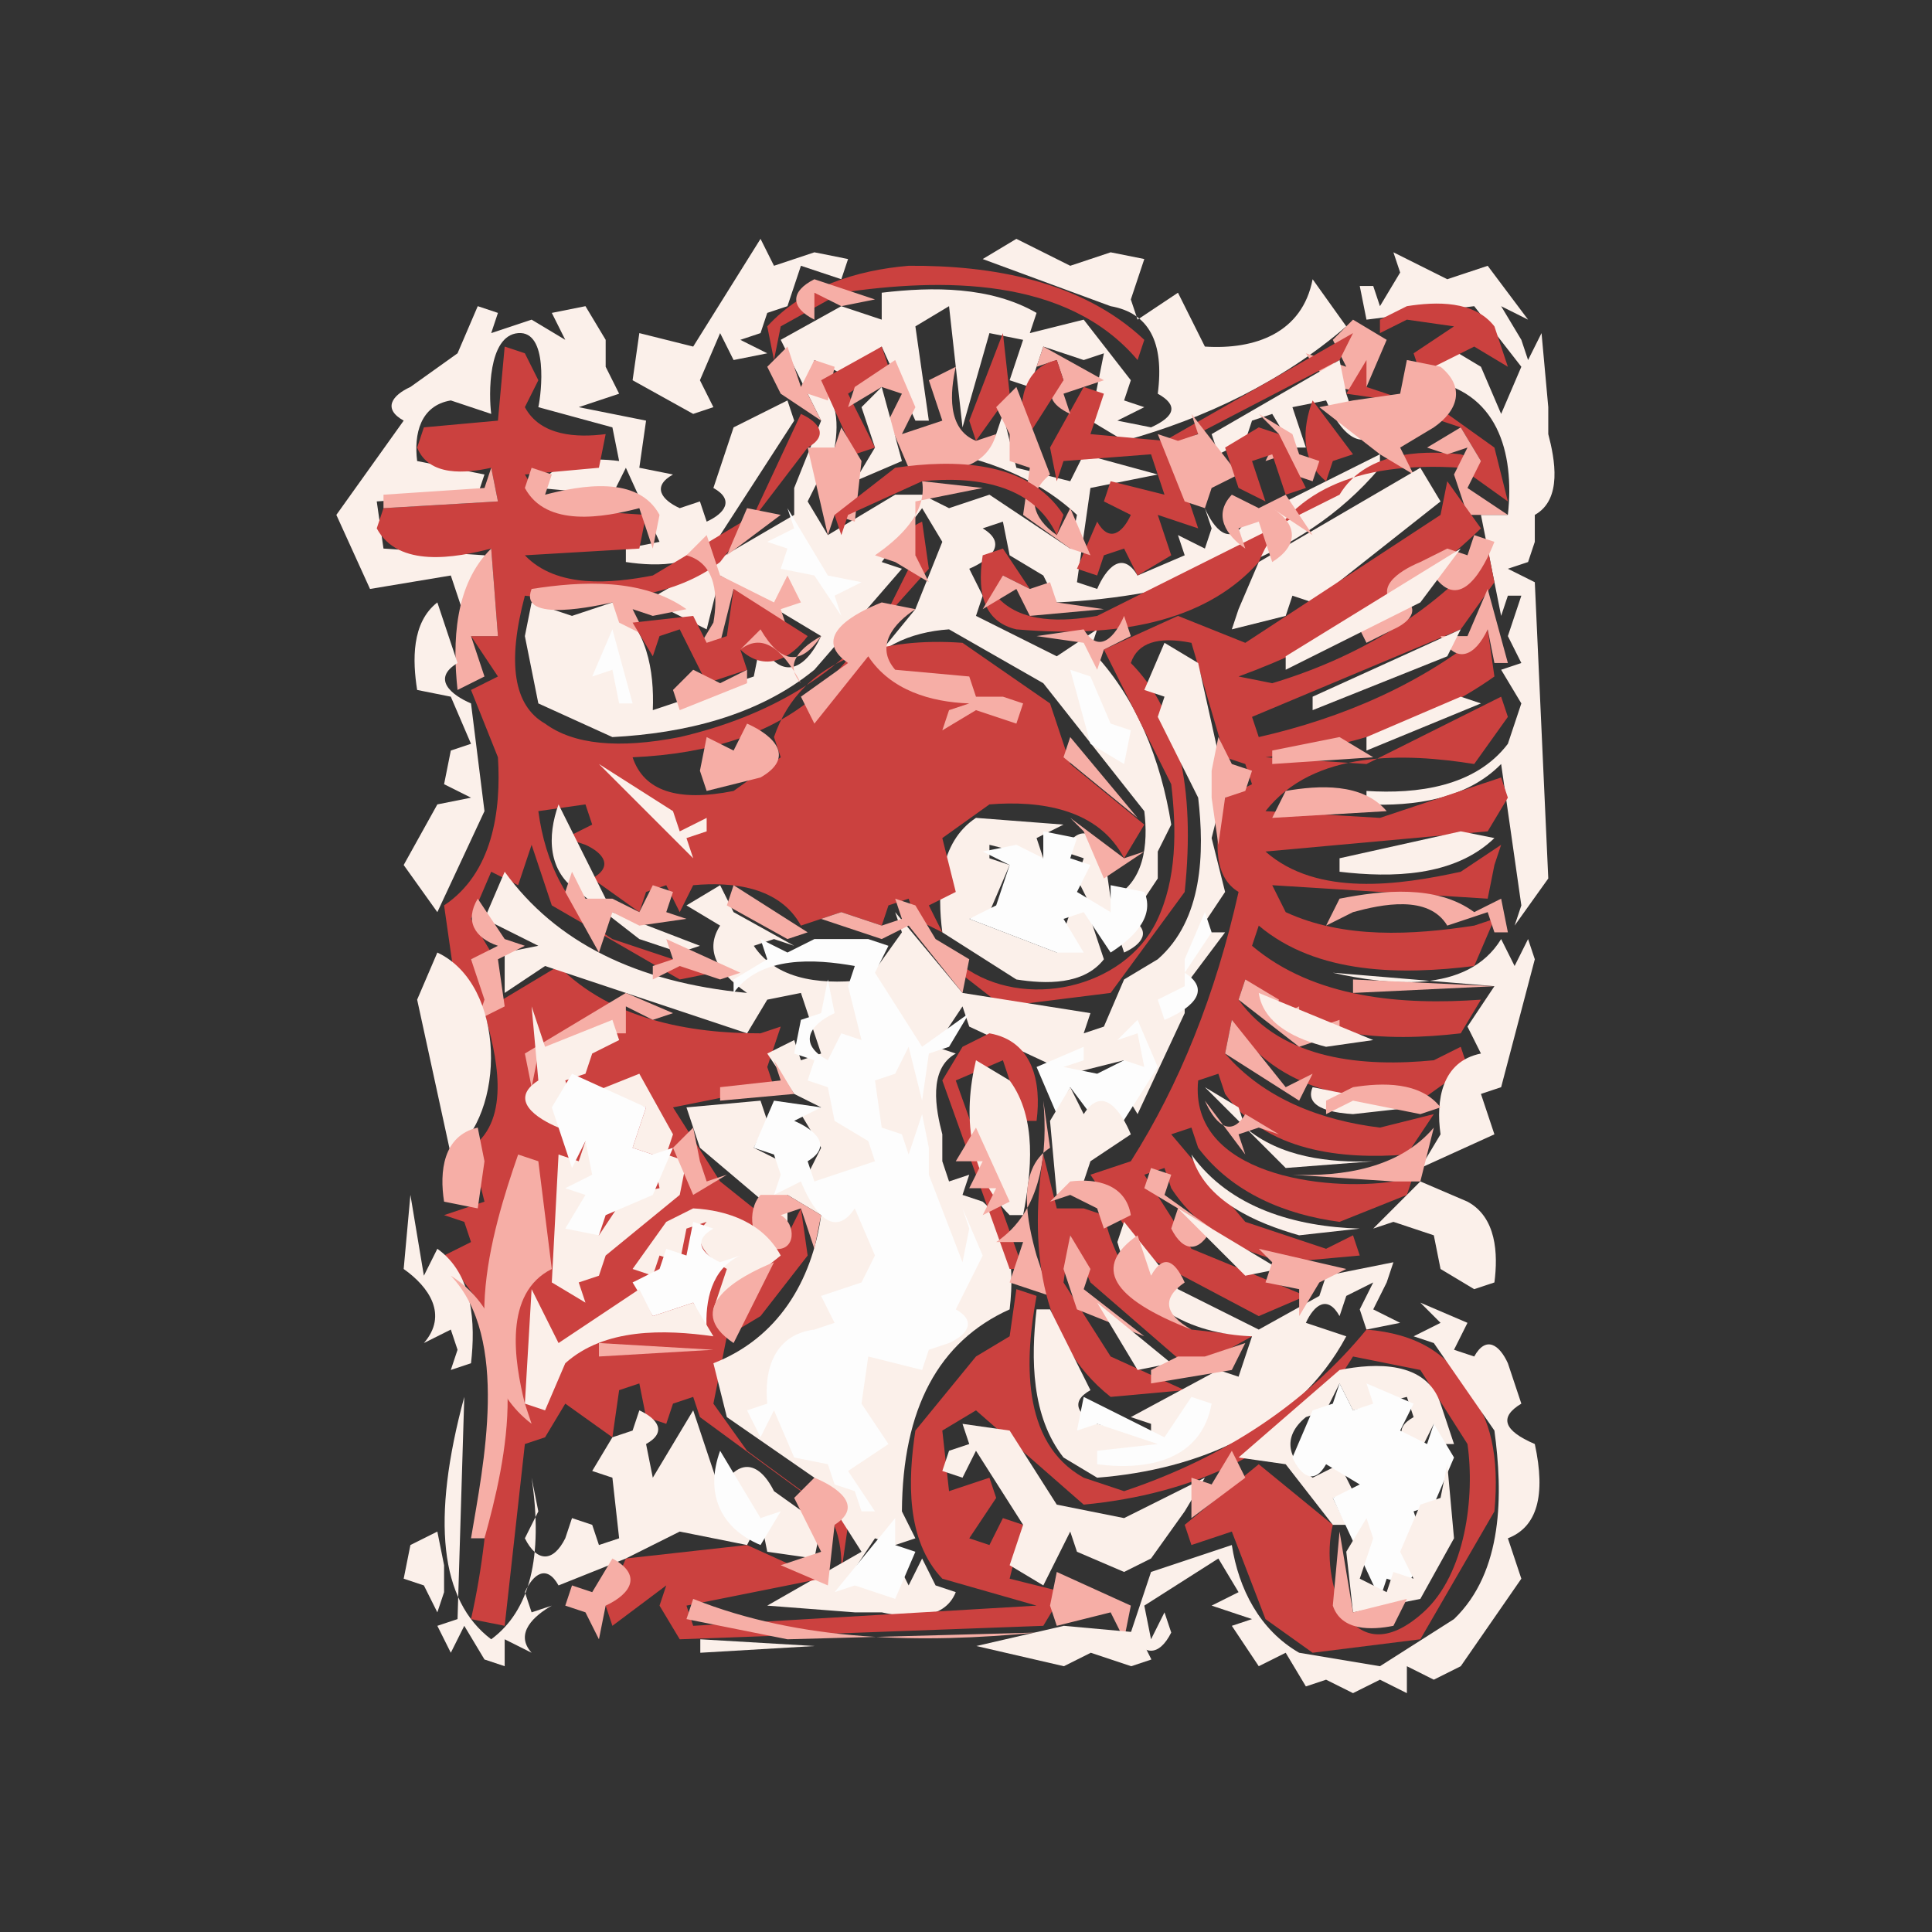 <?xml version="1.0" encoding="UTF-8" standalone="no"?><!-- Generator: Gravit.io --><svg xmlns="http://www.w3.org/2000/svg" xmlns:xlink="http://www.w3.org/1999/xlink" style="isolation:isolate" viewBox="0 0 250 250" width="250pt" height="250pt"><rect x="0" y="0" width="250" height="250" fill="#333333" stroke="none"/><defs><clipPath id="_clipPath_ZW7XASElOSqynKgqq1wsBDhBBYJ75UoS"><rect width="250" height="250"/></clipPath></defs><g clip-path="url(#_clipPath_ZW7XASElOSqynKgqq1wsBDhBBYJ75UoS)"><path d=" M 98.412 30.907 L 100.154 34.392 L 105.381 32.649 L 109.738 33.521 L 108.866 36.134 L 103.639 34.392 L 101.896 39.619 L 99.283 40.49 L 98.412 43.104 L 95.798 43.975 L 99.283 45.718 L 94.927 46.589 L 93.184 43.104 L 90.57 49.203 L 92.313 52.688 L 89.699 53.559 L 81.858 49.203 L 82.729 43.104 L 89.699 44.847 L 98.412 30.907 Z  M 131.518 30.907 L 138.488 34.392 L 143.716 32.649 L 148.072 33.521 L 146.329 38.748 L 147.201 41.362 L 152.428 37.877 L 155.913 44.847 C 162.43 45.273 168.523 43.071 169.853 36.134 L 169.853 36.134 L 174.209 42.233 C 165.948 49.366 155.93 54.148 145.458 57.044 L 145.458 57.044 L 141.102 54.43 L 142.844 45.718 L 140.231 46.589 L 135.003 44.847 L 133.261 50.074 L 130.647 49.203 L 132.39 43.975 L 128.033 43.104 L 124.548 55.301 L 122.806 39.619 L 118.45 42.233 L 120.192 54.43 L 118.45 54.43 L 114.094 44.847 L 108.866 48.332 L 105.381 46.589 L 104.51 49.203 C 108.431 50.272 108.582 54.589 107.995 57.915 L 107.995 57.915 L 104.51 64.885 L 107.124 69.241 L 115.836 64.014 L 119.321 64.014 L 122.806 65.756 L 128.033 64.014 L 138.488 70.984 L 139.359 66.627 C 133.679 61.31 126.049 58.804 118.45 57.915 L 118.45 57.915 L 124.548 57.044 C 126.086 59.812 127.833 58.531 128.905 56.173 L 128.905 56.173 L 129.776 53.559 L 131.518 60.529 L 138.488 62.271 L 140.231 58.786 L 149.814 61.4 L 141.102 63.143 L 139.359 75.34 L 141.973 76.211 C 143.084 73.619 145.179 71.1 147.201 74.469 L 147.201 74.469 L 153.299 71.855 L 152.428 69.241 L 155.913 70.984 L 156.784 68.37 L 155.913 65.756 C 157.024 68.348 159.119 70.867 161.14 67.499 L 161.14 67.499 L 178.565 58.786 L 178.565 60.529 C 168.255 72.779 152.19 77.222 136.746 77.953 L 136.746 77.953 L 135.003 74.469 L 130.647 71.855 L 129.776 67.499 L 127.162 68.37 C 130.531 70.391 128.012 72.486 125.42 73.597 L 125.42 73.597 L 127.162 77.082 L 126.291 79.696 L 136.746 84.923 L 141.973 81.438 L 141.102 84.052 C 147.07 90.176 150.223 98.375 151.557 106.704 L 151.557 106.704 L 149.814 110.189 L 149.814 113.674 L 146.329 118.901 C 149.098 120.439 147.816 122.186 145.458 123.258 L 145.458 123.258 L 143.716 118.03 L 141.102 118.901 L 142.844 124.129 C 140.227 127.493 135.296 127.339 131.518 126.742 L 131.518 126.742 L 121.935 120.644 C 121.273 115.502 121.468 109.018 126.291 105.833 L 126.291 105.833 L 137.617 106.704 L 134.132 108.447 L 135.003 111.06 L 128.033 109.318 L 128.033 111.06 L 130.647 111.932 L 128.033 118.03 L 125.42 118.901 L 136.746 123.258 L 138.488 118.03 L 141.102 117.159 L 139.359 113.674 L 140.231 111.06 L 137.617 110.189 C 139.183 107.057 141.278 107.057 142.844 110.189 L 142.844 110.189 L 143.716 116.288 C 148.136 114.343 148.585 109.17 148.072 104.962 L 148.072 104.962 L 135.003 88.408 L 122.806 81.438 C 117.833 81.776 112.968 83.754 110.609 88.408 L 110.609 88.408 L 118.45 78.825 L 121.935 70.112 L 119.321 65.756 L 114.094 72.726 L 116.707 73.597 L 105.381 86.666 C 98.069 92.649 88.492 94.891 79.244 95.378 L 79.244 95.378 L 69.661 91.022 L 67.918 82.31 L 68.79 77.953 L 74.017 79.696 L 79.244 77.953 C 83.719 81.071 84.686 86.806 84.472 91.893 L 84.472 91.893 L 97.54 87.537 L 98.412 83.181 C 100.979 88.031 104.042 86.976 106.253 82.31 L 106.253 82.31 L 93.184 74.469 L 91.442 81.438 L 84.472 77.953 L 81.858 78.825 L 102.768 66.627 L 102.768 63.143 L 106.253 54.43 L 101.025 43.975 L 108.866 39.619 L 114.094 41.362 L 114.094 37.877 C 120.723 37.09 128.164 37.054 134.132 40.49 L 134.132 40.49 L 133.261 43.104 L 140.231 41.362 L 146.329 49.203 L 145.458 51.816 L 148.072 52.688 L 144.587 54.43 L 148.943 55.301 Q 153.735 53.123 149.814 50.945 Q 151.121 40.926 143.716 39.619 L 127.162 33.521 L 131.518 30.907 Z  M 180.307 32.649 L 187.277 36.134 L 192.505 34.392 L 197.732 41.362 L 194.247 39.619 L 196.861 43.975 L 197.732 46.589 L 199.474 43.104 L 200.346 52.688 L 200.346 56.173 C 201.19 59.382 202.205 64.627 198.603 66.627 L 198.603 66.627 L 198.603 70.112 L 197.732 72.726 L 195.118 73.597 L 198.603 75.34 L 200.346 113.674 L 195.99 119.773 L 196.861 117.159 L 194.247 98.863 C 189.765 103.45 182.926 104.349 176.822 104.09 L 176.822 104.09 L 176.822 102.348 C 183.341 102.764 190.875 101.833 195.118 96.249 L 195.118 96.249 L 196.861 91.022 L 194.247 86.666 L 196.861 85.795 L 195.118 82.31 L 196.861 77.082 L 195.118 77.082 L 194.247 79.696 L 191.633 66.627 L 195.118 66.627 C 196.025 58.464 193.712 50.495 184.664 49.203 L 184.664 49.203 L 187.277 44.847 L 191.633 47.46 L 194.247 53.559 L 196.861 47.46 L 190.762 39.619 L 176.822 41.362 L 175.951 37.006 L 177.694 37.006 L 178.565 39.619 L 181.179 35.263 L 180.307 32.649 Z " fill-rule="evenodd" fill="rgb(251,240,234)"/><path d=" M 117.579 34.392 C 128.326 34.317 139.966 36.333 148.072 43.975 L 148.072 43.975 L 147.201 46.589 C 138.023 35.714 121.681 35.997 108.866 37.877 L 108.866 37.877 L 101.025 42.233 L 100.154 46.589 L 99.283 42.233 C 103.969 37.111 110.839 34.96 117.579 34.392 L 117.579 34.392 Z " fill="rgb(203,65,63)"/><path d=" M 105.381 36.134 L 113.222 38.748 L 108.866 39.619 L 105.381 37.877 L 105.381 41.362 C 102.249 39.796 102.249 37.7 105.381 36.134 L 105.381 36.134 Z " fill="rgb(246,174,166)"/><path d=" M 61.82 39.619 L 64.433 40.49 L 63.562 43.104 L 68.79 41.362 L 73.146 43.975 L 71.403 40.49 L 75.759 39.619 L 78.373 43.975 L 78.373 47.46 L 80.116 50.945 L 74.888 52.688 L 83.601 54.43 L 82.729 60.529 L 87.086 61.4 C 84.317 62.938 85.599 64.684 87.957 65.756 L 87.957 65.756 L 90.57 64.885 L 91.442 67.499 C 93.8 66.427 95.081 64.68 92.313 63.143 L 92.313 63.143 L 94.927 55.301 L 101.896 51.816 L 102.768 54.43 L 93.184 69.241 C 90.68 73.366 85.187 73.36 80.987 72.726 L 80.987 72.726 L 80.987 70.984 L 85.343 70.112 L 80.987 60.529 L 79.244 64.014 L 69.661 63.143 C 71.68 59.393 76.388 59.171 80.116 59.658 L 80.116 59.658 L 79.244 55.301 L 69.661 52.688 C 70.063 50.876 70.982 42.784 67.047 43.104 C 63.106 43.425 63.249 51.158 63.562 53.559 L 63.562 53.559 L 58.335 51.816 C 54.375 52.476 53.544 56.184 53.979 59.658 L 53.979 59.658 L 62.691 61.4 L 61.82 64.014 L 48.751 64.885 L 49.623 70.984 L 62.691 71.855 C 63.252 74.659 63.395 78.59 60.077 79.696 L 60.077 79.696 L 58.335 74.469 L 47.88 76.211 L 43.524 66.627 L 52.236 54.43 C 49.468 52.892 50.749 51.146 53.107 50.074 L 53.107 50.074 L 59.206 45.718 L 61.82 39.619 Z " fill="rgb(251,240,234)"/><path d=" M 182.05 39.619 C 185.827 39.023 190.759 38.868 193.376 42.233 L 193.376 42.233 L 195.118 47.46 L 190.762 44.847 L 183.792 48.332 L 182.921 45.718 L 188.148 42.233 L 182.05 41.362 L 178.565 43.104 L 178.565 41.362 L 182.05 39.619 Z " fill="rgb(203,65,63)"/><path d=" M 175.08 41.362 L 179.436 43.975 L 176.822 50.074 C 173.425 51.584 170.611 48.253 168.981 45.718 L 168.981 45.718 L 174.209 47.46 L 172.466 43.975 L 175.08 41.362 Z " fill="rgb(246,174,166)"/><path d=" M 129.776 43.104 L 130.647 50.945 L 126.291 57.044 L 125.42 54.43 L 129.776 43.104 Z  M 175.08 43.104 L 173.338 46.589 L 151.557 57.915 L 155.042 68.37 L 149.814 66.627 L 151.557 71.855 L 147.201 74.469 L 145.458 70.984 L 142.844 71.855 L 141.973 74.469 L 139.359 73.597 L 141.973 67.499 C 143.511 70.267 145.257 68.985 146.329 66.627 L 146.329 66.627 L 142.844 64.885 L 143.716 62.271 L 150.685 64.014 L 149.814 61.4 L 148.943 58.786 L 137.617 59.658 L 136.746 62.271 L 135.875 57.915 L 140.231 50.074 L 142.844 50.945 L 141.102 56.173 L 150.685 57.044 L 175.08 43.104 Z  M 65.305 44.847 L 67.918 45.718 L 69.661 49.203 L 67.918 52.688 C 69.937 56.437 74.645 56.659 78.373 56.173 L 78.373 56.173 L 77.502 60.529 L 67.918 61.4 L 70.532 65.756 L 83.601 66.627 L 82.729 70.984 L 67.918 71.855 C 72.058 76.187 79.165 75.491 84.472 74.469 L 84.472 74.469 L 97.54 66.627 L 103.639 53.559 C 105.997 54.631 107.278 56.377 104.51 57.915 L 104.51 57.915 L 93.184 72.726 Q 84.815 79.168 67.918 77.082 Q 64.433 90.151 70.532 93.636 Q 76.05 97.701 87.957 95.378 Q 105.625 91.265 114.965 78.825 L 118.45 71.855 C 115.682 70.317 116.963 68.57 119.321 67.499 L 119.321 67.499 L 120.192 73.597 L 105.381 90.151 Q 96.877 97.328 81.858 97.992 Q 84.036 104.526 94.927 102.348 L 101.025 97.992 L 100.154 95.378 C 103.747 84.876 114.574 82.455 124.548 83.181 L 124.548 83.181 L 135.875 91.022 L 138.488 98.863 L 148.072 106.704 L 145.458 111.06 C 142.155 104.629 134.546 103.557 128.033 104.09 L 128.033 104.09 L 121.935 108.447 L 123.677 115.416 L 120.192 117.159 L 121.935 120.644 L 118.45 118.901 L 117.579 116.288 L 114.965 117.159 L 114.094 119.773 L 108.866 118.03 L 103.639 119.773 C 100.915 114.764 94.817 114.07 89.699 114.545 L 89.699 114.545 L 87.957 118.03 L 86.214 114.545 L 83.601 115.416 L 82.729 118.03 L 76.631 113.674 C 79.399 112.136 78.117 110.39 75.759 109.318 L 75.759 109.318 L 73.146 108.447 L 76.631 106.704 L 75.759 104.09 L 69.661 104.962 C 70.533 111.564 73.424 117.897 79.244 121.515 L 79.244 121.515 L 92.313 125.871 L 87.957 126.742 L 71.403 117.159 L 68.79 109.318 L 67.047 114.545 L 63.562 112.803 L 60.949 118.901 L 63.562 123.258 L 60.949 124.129 L 63.562 130.227 L 72.275 125 C 79.066 131.861 89.122 133.736 98.412 133.712 L 98.412 133.712 L 101.025 132.841 L 99.283 138.068 L 100.154 140.682 L 87.086 143.296 L 93.184 152.879 L 101.896 159.849 L 103.639 156.364 L 104.51 162.463 L 98.412 170.304 L 94.055 172.918 L 92.313 181.63 L 96.669 187.729 L 109.738 197.312 L 108.866 203.411 C 109.034 199.209 107.884 194.704 103.639 192.956 L 103.639 192.956 L 90.57 183.373 L 89.699 180.759 L 87.086 181.63 L 86.214 184.244 L 83.601 183.373 L 82.729 179.016 L 80.116 179.888 L 79.244 185.986 L 73.146 181.63 L 70.532 185.986 L 67.918 186.857 L 65.305 210.381 L 60.949 209.51 C 63.913 196.409 63.914 182.747 62.691 169.433 L 62.691 169.433 L 57.464 162.463 L 60.949 160.721 L 60.077 158.107 L 57.464 157.236 L 62.691 155.493 L 60.949 148.523 C 66.318 144.806 64.171 136.196 62.691 131.099 L 62.691 131.099 L 59.206 129.356 L 57.464 117.159 C 63.739 112.975 64.868 104.949 64.433 97.992 L 64.433 97.992 L 60.949 89.279 L 64.433 87.537 L 60.949 82.31 L 64.433 82.31 L 63.562 70.984 C 58.979 72.172 51.539 73.548 48.751 68.37 L 48.751 68.37 L 49.623 65.756 L 64.433 64.885 L 63.562 60.529 C 60.33 61.247 55.498 61.714 53.979 57.915 L 53.979 57.915 L 54.85 55.301 L 64.433 54.43 L 65.305 44.847 Z " fill-rule="evenodd" fill="rgb(203,65,63)"/><path d=" M 101.896 44.847 L 103.639 50.074 L 105.381 46.589 L 107.995 47.46 L 107.124 51.816 L 104.51 50.945 L 106.253 54.43 L 101.025 50.945 L 99.283 47.46 L 101.896 44.847 Z " fill="rgb(246,174,166)"/><path d=" M 114.094 44.847 L 114.965 47.46 L 109.738 50.945 L 113.222 57.915 L 110.609 58.786 L 106.253 49.203 L 114.094 44.847 Z " fill="rgb(203,65,63)"/><path d=" M 135.003 44.847 L 142.844 49.203 L 137.617 50.945 L 138.488 53.559 C 136.13 52.487 134.849 50.741 137.617 49.203 L 137.617 49.203 L 136.746 46.589 L 134.132 47.46 L 135.003 44.847 Z  M 115.836 46.589 L 118.45 52.688 L 116.707 56.173 L 119.321 55.301 L 121.935 54.43 L 120.192 49.203 L 123.677 47.46 C 122.959 50.692 122.492 55.524 126.291 57.044 L 126.291 57.044 L 128.905 56.173 C 127.468 61.202 121.838 61.303 117.579 60.529 L 117.579 60.529 L 114.965 54.43 L 116.707 50.945 L 114.094 50.074 L 109.738 52.688 L 110.609 50.074 L 115.836 46.589 Z " fill-rule="evenodd" fill="rgb(246,174,166)"/><path d=" M 136.746 46.589 L 137.617 49.203 L 131.518 58.786 L 132.39 56.173 C 131.78 52.313 132.237 47.63 136.746 46.589 L 136.746 46.589 Z " fill="rgb(203,65,63)"/><path d=" M 173.338 46.589 L 174.209 50.945 L 175.08 53.559 L 179.436 54.43 C 176.411 59.472 173.337 55.881 171.595 51.816 L 171.595 51.816 L 167.239 52.688 L 168.981 57.915 L 167.239 57.915 L 164.625 53.559 L 162.011 54.43 L 161.14 57.044 L 157.655 58.786 L 156.784 56.173 L 173.338 46.589 Z " fill="rgb(251,240,234)"/><path d=" M 176.822 46.589 L 176.822 50.074 L 182.05 51.816 C 184.071 48.448 186.166 50.967 187.277 53.559 L 187.277 53.559 L 193.376 57.915 L 195.118 64.885 L 189.02 60.529 Q 168.497 59.174 162.883 72.726 Q 153.463 83.344 131.518 81.438 Q 125.855 80.132 127.162 71.855 L 129.776 70.984 L 133.261 76.211 L 129.776 74.469 L 128.905 77.082 C 132.028 80.774 137.691 80.434 141.973 79.696 L 141.973 79.696 L 173.338 64.014 C 176.558 58.646 183.429 58.165 189.02 58.786 L 189.02 58.786 L 191.633 59.658 L 189.02 55.301 L 183.792 53.559 L 178.565 57.044 L 178.565 55.301 L 181.179 54.43 L 180.307 51.816 L 174.209 50.945 L 176.822 46.589 Z " fill="rgb(203,65,63)"/><path d=" M 182.05 46.589 L 186.406 47.46 C 189.629 50.097 188.684 53.121 185.535 55.301 L 185.535 55.301 L 181.179 57.915 L 182.921 61.4 L 178.565 58.786 L 170.724 52.688 L 175.08 51.816 L 181.179 50.945 L 182.05 46.589 Z " fill="rgb(246,174,166)"/><path d=" M 114.094 50.074 L 116.707 59.658 L 110.609 62.271 L 113.222 57.915 L 111.48 52.688 L 114.094 50.074 Z " fill="rgb(251,240,234)"/><path d=" M 131.518 50.074 L 135.875 61.4 C 132.652 64.037 133.596 67.061 136.746 69.241 L 136.746 69.241 L 138.488 65.756 L 141.102 71.855 L 138.488 70.984 L 132.39 66.627 L 133.261 60.529 L 130.647 59.658 L 130.647 56.173 L 128.905 52.688 L 131.518 50.074 Z " fill="rgb(246,174,166)"/><path d=" M 169.853 51.816 L 175.08 58.786 L 172.466 59.658 L 171.595 62.271 C 168.302 59.637 168.496 55.434 169.853 51.816 L 169.853 51.816 Z " fill="rgb(203,65,63)"/><path d=" M 154.17 53.559 L 160.269 61.4 L 156.784 63.143 L 155.913 65.756 L 153.299 64.885 L 149.814 56.173 L 152.428 57.044 L 155.042 56.173 L 154.17 53.559 Z  M 162.883 53.559 L 167.239 56.173 L 168.11 58.786 L 170.724 59.658 L 169.853 62.271 L 167.239 61.4 L 166.368 58.786 L 163.754 59.658 L 165.496 56.173 L 162.883 53.559 Z  M 108.866 55.301 L 111.48 59.658 L 110.609 67.499 L 107.995 66.627 L 107.124 69.241 L 104.51 57.915 L 107.995 57.915 L 108.866 55.301 Z " fill-rule="evenodd" fill="rgb(246,174,166)"/><path d=" M 162.883 55.301 L 165.496 56.173 L 168.981 63.143 L 166.368 64.014 L 164.625 58.786 L 162.011 59.658 L 163.754 64.885 L 160.269 63.143 L 158.527 57.915 L 162.883 55.301 Z " fill="rgb(203,65,63)"/><path d=" M 189.02 55.301 L 191.633 59.658 L 189.891 63.143 L 195.118 66.627 L 189.891 66.627 L 188.148 61.4 L 189.891 57.915 L 187.277 58.786 L 184.664 57.915 L 189.02 55.301 Z  M 63.562 60.529 L 64.433 64.885 L 49.623 65.756 L 49.623 64.014 L 62.691 63.143 L 63.562 60.529 Z  M 68.79 60.529 L 71.403 61.4 L 70.532 64.014 C 75.115 62.825 82.555 61.45 85.343 66.627 L 85.343 66.627 L 84.472 70.984 L 82.729 65.756 C 78.146 66.944 70.706 68.32 67.918 63.143 L 67.918 63.143 L 68.79 60.529 Z " fill-rule="evenodd" fill="rgb(246,174,166)"/><path d=" M 115.836 60.529 C 123.331 59.439 133.012 59.496 137.617 66.627 L 137.617 66.627 L 136.746 69.241 C 133.667 62.525 125.859 61.601 119.321 62.271 L 119.321 62.271 L 109.738 66.627 L 108.866 69.241 L 107.995 66.627 L 115.836 60.529 Z " fill="rgb(203,65,63)"/><path d=" M 183.792 60.529 L 186.406 64.885 L 169.853 77.953 L 167.239 77.082 L 166.368 79.696 L 159.398 81.438 L 160.269 78.825 L 162.883 72.726 L 183.792 60.529 Z " fill="rgb(251,240,234)"/><path d=" M 119.321 62.271 L 127.162 63.143 L 118.45 64.885 L 118.45 71.855 L 120.192 75.34 L 115.836 72.726 L 113.222 71.855 C 116.272 69.732 120.003 66.437 119.321 62.271 L 119.321 62.271 Z " fill="rgb(246,174,166)"/><path d=" M 187.277 62.271 L 191.633 68.37 C 182.724 76.971 171.869 83.303 160.269 87.537 L 160.269 87.537 L 164.625 88.408 C 175.296 85.207 185.204 79.501 192.505 70.984 L 192.505 70.984 L 193.376 75.34 L 189.02 81.438 L 162.011 92.764 L 162.883 95.378 C 173.611 92.937 184.001 88.527 192.505 81.438 L 192.505 81.438 L 193.376 87.537 C 184.704 93.705 174.219 96.75 163.754 97.992 L 163.754 97.992 L 176.822 98.863 L 194.247 90.151 L 195.118 92.764 L 190.762 98.863 C 181.788 97.425 170.016 97.017 163.754 104.962 L 163.754 104.962 L 178.565 105.833 L 194.247 100.605 L 195.118 103.219 L 192.505 107.575 L 163.754 110.189 C 170.434 116.083 181.101 114.541 189.02 112.803 L 189.02 112.803 L 194.247 109.318 L 193.376 111.932 L 192.505 116.288 L 164.625 114.545 L 166.368 118.03 C 173.88 121.511 182.798 121.006 190.762 119.773 L 190.762 119.773 L 193.376 118.901 L 190.762 125 C 181.489 126.154 170.444 126.159 162.883 119.773 L 162.883 119.773 L 162.011 122.386 C 170.086 129.227 181.532 130.084 191.633 129.356 L 191.633 129.356 L 189.02 133.712 C 179.545 134.827 167.936 134.509 161.14 126.742 L 161.14 126.742 L 160.269 129.356 C 165.919 137.27 176.638 138.077 185.535 137.197 L 185.535 137.197 L 189.02 135.455 L 189.891 138.068 L 183.792 142.425 C 174.531 142.723 164.38 140.576 159.398 131.97 L 159.398 131.97 L 158.527 136.326 C 163.565 142.212 171.047 144.997 178.565 145.91 L 178.565 145.91 L 185.535 144.167 L 182.05 149.395 C 173.643 150.071 163.76 149.007 158.527 141.553 L 158.527 141.553 L 157.655 138.94 L 155.042 139.811 C 153.818 152.049 171.505 154.219 180.307 152.879 L 180.307 152.879 L 182.921 152.008 L 182.05 154.622 L 173.338 158.107 C 166.304 157.18 159.41 154.338 155.042 148.523 L 155.042 148.523 L 154.17 145.91 L 151.557 146.781 L 161.14 158.107 L 171.595 161.592 L 175.08 159.849 L 175.951 162.463 L 166.368 163.334 C 160.408 162.039 154.924 158.955 151.557 153.751 L 151.557 153.751 L 150.685 151.137 L 148.072 152.008 L 154.17 161.592 L 168.981 167.69 L 162.883 170.304 L 148.072 162.463 L 141.102 152.008 L 146.329 150.266 Q 155.801 135.343 160.269 115.416 Q 155.913 112.803 158.527 103.219 L 162.011 101.477 L 161.14 98.863 L 158.527 97.992 L 154.17 83.181 Q 147.636 81.874 146.329 85.795 Q 155.444 94.976 153.299 115.416 L 143.716 128.485 L 129.776 130.227 L 121.935 124.129 L 124.548 125 C 132.442 130.816 145.439 127.948 149.674 119.197 C 152.306 113.759 152.25 107.337 151.557 101.477 L 151.557 101.477 L 142.844 84.052 L 152.428 79.696 L 161.14 83.181 L 186.406 66.627 L 187.277 62.271 Z " fill="rgb(203,65,63)"/><path d=" M 159.398 64.014 L 162.883 65.756 L 166.368 64.014 L 169.853 69.241 L 164.625 65.756 C 168.012 67.873 168.012 70.609 164.625 72.726 L 164.625 72.726 L 162.883 67.499 L 160.269 68.37 L 161.14 70.984 C 158.633 69.254 156.935 66.607 159.398 64.014 L 159.398 64.014 Z  M 96.669 65.756 L 101.025 66.627 L 94.055 71.855 L 96.669 65.756 Z " fill-rule="evenodd" fill="rgb(246,174,166)"/><path d=" M 101.896 65.756 L 107.124 74.469 L 111.48 75.34 L 107.995 77.082 L 108.866 79.696 L 105.381 74.469 L 101.025 73.597 L 101.896 70.984 L 99.283 70.112 L 102.768 68.37 L 101.896 65.756 Z " fill="rgb(253,253,253)"/><path d=" M 91.442 69.241 L 93.184 74.469 L 100.154 77.953 L 101.896 74.469 L 103.639 77.953 L 101.025 78.825 L 101.896 81.438 L 94.927 76.211 L 93.184 83.181 L 89.699 84.923 L 92.313 80.567 C 92.9 77.241 92.749 72.924 88.828 71.855 L 88.828 71.855 L 91.442 69.241 Z  M 190.762 69.241 L 193.376 70.112 C 192.046 73.511 188.963 79.42 185.535 74.469 L 185.535 74.469 L 181.179 77.082 C 183.947 78.62 182.665 80.367 180.307 81.438 L 180.307 81.438 L 176.822 83.181 L 175.08 79.696 L 178.565 79.696 L 181.179 78.825 C 177.259 76.33 180.972 73.887 183.792 72.726 L 183.792 72.726 L 187.277 70.984 L 189.891 71.855 L 190.762 69.241 Z  M 63.562 70.984 L 64.433 82.31 L 60.949 82.31 L 62.691 87.537 L 59.206 89.279 C 58.54 83.076 58.799 75.656 63.562 70.984 L 63.562 70.984 Z " fill-rule="evenodd" fill="rgb(246,174,166)"/><path d=" M 189.02 70.984 L 183.792 77.953 L 166.368 86.666 L 166.368 84.923 L 189.02 70.984 Z " fill="rgb(251,240,234)"/><path d=" M 129.776 74.469 L 133.261 76.211 L 135.875 75.34 L 136.746 77.953 L 142.844 78.825 L 133.261 79.696 L 131.518 76.211 L 127.162 78.825 L 129.776 74.469 Z  M 68.79 76.211 C 75.321 75.193 83.147 74.788 88.828 78.825 L 88.828 78.825 L 84.472 79.696 L 81.858 78.825 L 83.601 82.31 L 80.116 80.567 L 79.244 77.953 C 77.558 78.315 66.973 80.752 68.79 76.211 L 68.79 76.211 Z " fill-rule="evenodd" fill="rgb(246,174,166)"/><path d=" M 94.927 76.211 L 104.51 82.31 C 102.234 85.367 98.931 87.007 95.798 84.052 L 95.798 84.052 L 96.669 86.666 L 91.442 88.408 L 87.957 81.438 L 85.343 82.31 L 84.472 84.923 L 81.858 80.567 L 89.699 79.696 L 91.442 83.181 L 94.055 82.31 L 94.927 76.211 Z " fill="rgb(203,65,63)"/><path d=" M 192.505 76.211 L 195.118 85.795 L 193.376 85.795 L 192.505 81.438 C 190.912 84.85 188.467 86.138 186.406 82.31 L 186.406 82.31 L 189.891 82.31 L 192.505 76.211 Z " fill="rgb(246,174,166)"/><path d=" M 56.592 77.953 L 59.206 85.795 C 55.838 87.816 58.357 89.911 60.949 91.022 L 60.949 91.022 L 62.691 104.962 L 56.592 118.03 L 52.236 111.932 L 56.592 104.09 L 60.949 103.219 L 57.464 101.477 L 58.335 97.121 L 60.949 96.249 L 58.335 90.151 L 53.979 89.279 C 53.382 85.502 53.228 80.57 56.592 77.953 L 56.592 77.953 Z " fill="rgb(251,240,234)"/><path d=" M 114.094 77.953 L 118.45 78.825 C 115.68 80.631 113.173 83.593 115.836 86.666 L 115.836 86.666 L 125.42 87.537 L 126.291 90.151 L 129.776 90.151 L 132.39 91.022 L 131.518 93.636 L 126.291 91.893 L 121.935 94.507 L 122.806 91.893 L 125.42 91.022 C 120.427 90.854 115.227 89.308 112.351 84.923 L 112.351 84.923 L 105.381 93.636 L 103.639 90.151 L 109.738 85.795 C 104.786 82.366 110.695 79.283 114.094 77.953 L 114.094 77.953 Z  M 145.458 79.696 L 146.329 82.31 L 142.844 84.052 L 141.973 86.666 L 140.231 83.181 L 134.132 82.31 L 140.231 81.438 C 142.252 84.807 144.347 82.288 145.458 79.696 L 145.458 79.696 Z " fill-rule="evenodd" fill="rgb(246,174,166)"/><path d=" M 79.244 81.438 L 81.858 91.022 L 80.116 91.022 L 79.244 86.666 L 76.631 87.537 L 79.244 81.438 Z " fill="rgb(253,253,253)"/><path d=" M 98.412 81.438 Q 102.332 88.147 106.253 82.31 Q 100.88 85.359 103.639 88.408 Q 99.718 81.003 95.798 84.052 L 98.412 81.438 Z " fill="rgb(246,174,166)"/><path d=" M 189.02 81.438 L 187.277 84.923 L 169.853 91.893 L 169.853 90.151 L 189.02 81.438 Z  M 150.685 83.181 L 155.042 85.795 L 158.527 101.477 L 156.784 108.447 L 158.527 115.416 L 155.042 120.644 L 158.527 120.644 L 153.299 127.614 L 153.299 131.099 L 147.201 144.167 L 144.587 139.811 L 145.458 137.197 L 138.488 138.94 L 125.42 132.841 L 124.548 130.227 L 121.064 135.455 L 123.677 136.326 C 120.076 138.327 121.09 143.571 121.935 146.781 L 121.935 146.781 L 121.935 150.266 L 122.806 152.879 L 125.42 152.008 L 124.548 154.622 L 127.162 155.493 Q 131.809 159.559 130.647 169.433 Q 116.831 175.655 116.707 195.57 L 118.45 199.055 L 115.836 199.926 L 113.222 199.055 L 109.738 204.282 L 114.094 205.153 L 115.836 201.668 L 117.579 205.153 L 119.321 201.668 L 121.064 205.153 L 123.677 206.025 C 122.158 209.824 117.326 209.356 114.094 208.638 L 114.094 208.638 L 110.609 208.638 L 99.283 207.767 L 111.48 200.797 L 105.381 191.214 L 94.055 183.373 L 92.313 176.403 C 100.588 173.201 105.067 165.846 106.253 157.236 L 106.253 157.236 L 101.896 154.622 L 101.896 158.107 L 90.57 148.523 L 88.828 143.296 L 98.412 142.425 L 99.283 145.038 L 97.54 148.523 L 101.025 150.266 L 101.896 152.879 L 104.51 152.008 L 106.253 148.523 L 103.639 144.167 L 106.253 143.296 L 102.768 141.553 L 99.283 136.326 L 102.768 134.584 L 103.639 137.197 L 106.253 136.326 L 104.51 131.099 L 103.639 128.485 L 99.283 129.356 L 96.669 133.712 L 70.532 125 L 65.305 128.485 L 65.305 123.258 L 69.661 122.386 L 62.691 118.901 L 65.305 112.803 Q 75.171 126.46 96.669 128.485 Q 90.363 124.129 93.184 119.773 L 88.828 117.159 L 93.184 114.545 L 94.927 118.03 L 102.768 122.386 L 100.154 121.515 L 97.54 122.386 C 100.725 127.209 107.21 127.404 112.351 126.742 L 112.351 126.742 L 116.707 120.644 L 115.836 118.03 L 124.548 128.485 L 141.102 131.099 L 140.231 133.712 L 142.844 132.841 L 145.458 126.742 L 149.814 124.129 C 155.65 119.023 155.878 110.326 155.042 103.219 L 155.042 103.219 L 149.814 92.764 L 150.685 90.151 L 148.072 89.279 L 150.685 83.181 Z " fill-rule="evenodd" fill="rgb(251,240,234)"/><path d=" M 89.699 86.666 L 93.184 88.408 L 96.669 86.666 L 96.669 88.408 L 87.957 91.893 L 87.086 89.279 L 89.699 86.666 Z " fill="rgb(246,174,166)"/><path d=" M 138.488 86.666 L 141.102 87.537 L 143.716 93.636 L 146.329 94.507 L 145.458 98.863 L 141.102 96.249 L 138.488 86.666 Z " fill="rgb(253,253,253)"/><path d=" M 189.02 90.151 L 191.633 91.022 L 176.822 97.121 L 176.822 95.378 L 189.02 90.151 Z " fill="rgb(251,240,234)"/><path d=" M 96.669 93.636 C 100.326 95.261 102.875 98.055 98.412 100.605 L 98.412 100.605 L 91.442 102.348 L 90.57 99.734 L 91.442 95.378 L 94.927 97.121 L 96.669 93.636 Z  M 138.488 95.378 L 147.201 105.833 L 137.617 97.992 L 138.488 95.378 Z  M 157.655 95.378 L 159.398 98.863 L 162.011 99.734 L 161.14 102.348 L 158.527 103.219 L 157.655 109.318 L 156.784 103.219 L 156.784 99.734 L 157.655 95.378 Z  M 173.338 95.378 L 177.694 97.992 L 164.625 98.863 L 164.625 97.121 L 173.338 95.378 Z " fill-rule="evenodd" fill="rgb(246,174,166)"/><path d=" M 77.502 98.863 L 87.086 104.962 L 87.957 107.575 L 91.442 105.833 L 91.442 107.575 L 88.828 108.447 L 89.699 111.06 L 77.502 98.863 Z " fill="rgb(251,240,234)"/><path d=" M 77.502 100.605 L 87.957 112.803 L 77.502 100.605 Z  M 166.368 102.348 C 170.65 101.61 176.313 101.27 179.436 104.962 L 179.436 104.962 L 164.625 105.833 L 166.368 102.348 Z " fill-rule="evenodd" fill="rgb(246,174,166)"/><path d=" M 72.275 104.09 L 79.244 118.03 L 90.57 122.386 L 87.957 123.258 L 82.729 121.515 L 74.888 115.416 C 70.871 112.819 70.795 108.207 72.275 104.09 L 72.275 104.09 Z " fill="rgb(251,240,234)"/><path d=" M 138.488 105.833 L 145.458 111.06 L 148.072 110.189 L 142.844 113.674 L 140.231 107.575 L 138.488 105.833 Z " fill="rgb(246,174,166)"/><path d=" M 135.003 107.575 L 139.359 108.447 L 138.488 111.06 L 141.102 111.932 L 139.359 115.416 L 143.716 118.03 L 143.716 114.545 L 148.072 115.416 C 149.582 118.814 146.251 121.628 143.716 123.258 L 143.716 123.258 L 140.231 118.03 L 137.617 118.901 L 140.231 123.258 L 136.746 123.258 L 125.42 118.901 L 128.905 117.159 L 130.647 111.932 L 127.162 110.189 L 131.518 109.318 L 135.003 111.06 L 135.003 107.575 Z " fill="rgb(253,253,253)"/><path d=" M 189.02 107.575 L 193.376 108.447 C 188.165 113.474 180.067 113.598 173.338 112.803 L 173.338 112.803 L 173.338 111.06 L 189.02 107.575 Z " fill="rgb(251,240,234)"/><path d=" M 74.017 112.803 L 75.759 116.288 L 79.244 116.288 L 82.729 118.03 L 84.472 114.545 L 87.086 115.416 L 86.214 118.03 L 88.828 118.901 L 82.729 119.773 L 79.244 118.03 L 77.502 123.258 L 73.146 115.416 L 74.017 112.803 Z  M 94.927 114.545 L 104.51 120.644 L 101.896 121.515 L 94.055 117.159 L 94.927 114.545 Z  M 61.82 116.288 L 65.305 121.515 L 67.918 122.386 L 64.433 124.129 L 65.305 130.227 L 61.82 131.97 L 62.691 129.356 L 60.949 124.129 L 64.433 122.386 C 61.436 121.387 60.096 119.16 61.82 116.288 L 61.82 116.288 Z  M 115.836 116.288 L 118.45 117.159 L 121.064 121.515 L 125.42 124.129 L 124.548 128.485 L 117.579 119.773 L 114.094 121.515 L 108.866 119.773 L 106.253 118.901 L 108.866 118.03 L 114.094 119.773 L 116.707 118.901 L 115.836 116.288 Z  M 173.338 116.288 C 178.892 115.204 185.887 114.438 190.762 118.03 L 190.762 118.03 L 194.247 116.288 L 195.118 120.644 L 193.376 120.644 L 192.505 118.03 L 187.277 119.773 C 184.849 115.725 178.756 117.028 175.08 118.03 L 175.08 118.03 L 171.595 119.773 L 173.338 116.288 Z " fill-rule="evenodd" fill="rgb(246,174,166)"/><path d=" M 155.913 118.03 L 156.784 120.644 L 153.299 125.871 C 157.219 128.366 153.505 130.809 150.685 131.97 L 150.685 131.97 L 149.814 129.356 L 153.299 127.614 L 153.299 124.129 L 155.913 118.03 Z " fill="rgb(253,253,253)"/><path d=" M 86.214 121.515 L 95.798 125.871 L 93.184 126.742 L 87.957 125 L 84.472 126.742 L 84.472 125 L 87.086 124.129 L 86.214 121.515 Z " fill="rgb(246,174,166)"/><path d=" M 98.412 121.515 L 101.896 123.258 L 105.381 121.515 L 112.351 121.515 L 114.965 122.386 L 113.222 125.871 L 119.321 135.455 L 125.42 131.099 L 122.806 135.455 L 120.192 136.326 L 119.321 142.425 L 117.579 135.455 L 115.836 138.94 L 113.222 139.811 L 114.094 145.91 L 116.707 146.781 L 117.579 149.395 L 119.321 144.167 L 120.192 148.523 L 120.192 152.008 L 124.548 163.334 L 125.42 158.978 L 124.548 156.364 L 127.162 162.463 L 123.677 169.433 C 126.445 170.971 125.164 172.717 122.806 173.789 L 122.806 173.789 L 120.192 174.66 L 119.321 177.274 L 112.351 175.531 L 111.48 181.63 L 114.965 186.857 L 109.738 190.342 L 113.222 195.57 L 111.48 195.57 L 110.609 192.956 L 107.995 192.085 L 107.124 189.471 L 102.768 188.6 L 100.154 182.501 L 98.412 185.986 L 96.669 182.501 L 99.283 181.63 C 98.827 177.068 100.303 172.681 105.381 172.047 L 105.381 172.047 L 107.995 171.175 L 106.253 167.69 L 111.48 165.948 L 113.222 162.463 L 110.609 156.364 C 107.648 160.805 104.859 155.93 103.639 152.879 L 103.639 152.879 L 100.154 154.622 L 101.025 152.008 L 100.154 149.395 L 97.54 148.523 L 100.154 142.425 L 106.253 143.296 L 102.768 145.038 C 105.36 146.149 107.879 148.245 104.51 150.266 L 104.51 150.266 L 105.381 152.879 L 113.222 150.266 L 112.351 147.652 L 107.995 145.038 L 107.124 140.682 L 104.51 139.811 L 105.381 137.197 L 102.768 136.326 L 103.639 131.97 L 106.253 131.099 L 107.124 126.742 L 107.995 131.099 C 104.583 132.691 103.295 135.136 107.124 137.197 L 107.124 137.197 L 108.866 133.712 L 111.48 134.584 L 109.738 127.614 L 110.609 125 C 105.437 124.074 98.41 123.638 94.927 128.485 L 94.927 128.485 L 94.927 126.742 L 99.283 124.129 L 98.412 121.515 Z " fill="rgb(253,253,253)"/><path d=" M 194.247 121.515 L 195.99 125 L 197.732 121.515 L 198.603 124.129 L 194.247 140.682 L 191.633 141.553 L 193.376 146.781 L 183.792 151.137 L 186.406 146.781 C 185.778 142.383 186.547 137.343 191.633 136.326 L 191.633 136.326 L 189.891 132.841 L 193.376 127.614 L 172.466 125.871 C 179.425 127.427 189.835 128.751 194.247 121.515 L 194.247 121.515 Z  M 56.592 123.258 C 65.537 127.456 65.535 144.194 58.335 149.395 L 58.335 149.395 L 53.979 129.356 L 56.592 123.258 Z " fill-rule="evenodd" fill="rgb(251,240,234)"/><path d=" M 161.14 126.742 L 165.496 129.356 L 164.625 131.97 L 168.11 130.227 L 168.11 133.712 L 173.338 131.97 L 173.338 133.712 L 168.11 135.455 L 160.269 129.356 L 161.14 126.742 Z  M 175.08 126.742 L 193.376 127.614 L 175.08 128.485 L 175.08 126.742 Z  M 80.987 128.485 L 87.086 131.099 L 84.472 131.97 L 80.987 130.227 L 80.987 133.712 L 77.502 133.712 L 69.661 136.326 L 68.79 140.682 L 67.918 136.326 L 80.987 128.485 Z " fill-rule="evenodd" fill="rgb(246,174,166)"/><path d=" M 162.883 128.485 L 177.694 134.584 L 171.595 135.455 C 167.987 134.536 163.499 132.679 162.883 128.485 L 162.883 128.485 Z  M 68.79 130.227 L 70.532 135.455 L 79.244 131.97 L 80.116 134.584 L 76.631 136.326 L 75.759 138.94 L 73.146 139.811 L 74.017 142.425 L 82.729 138.94 L 87.086 146.781 L 86.214 149.395 L 88.828 150.266 L 87.957 154.622 L 78.373 162.463 L 77.502 165.077 L 74.888 165.948 L 75.759 168.562 L 71.403 165.948 L 72.275 149.395 L 74.888 150.266 L 75.759 147.652 L 78.373 153.751 C 74.961 155.343 73.674 157.788 77.502 159.849 L 77.502 159.849 L 80.987 154.622 L 85.343 153.751 L 84.472 149.395 L 81.858 148.523 L 83.601 143.296 L 80.987 142.425 L 77.502 142.425 L 72.275 145.91 C 69.455 144.748 65.741 142.305 69.661 139.811 L 69.661 139.811 L 68.79 130.227 Z " fill-rule="evenodd" fill="rgb(251,240,234)"/><path d=" M 147.201 131.97 L 149.814 138.068 L 143.716 147.652 L 138.488 140.682 L 136.746 144.167 L 134.132 138.068 L 140.231 135.455 L 140.231 137.197 L 137.617 138.068 L 141.973 138.94 L 145.458 137.197 L 148.072 138.068 L 147.201 133.712 L 144.587 134.584 L 147.201 131.97 Z " fill="rgb(253,253,253)"/><path d=" M 159.398 131.97 L 166.368 140.682 L 169.853 138.94 L 168.11 142.425 L 158.527 136.326 L 159.398 131.97 Z " fill="rgb(246,174,166)"/><path d=" M 128.033 133.712 C 133.69 134.71 134.776 140.099 134.132 145.038 L 134.132 145.038 L 132.39 145.038 L 129.776 137.197 L 123.677 139.811 L 132.39 164.205 L 130.647 164.205 L 121.935 139.811 L 124.548 135.455 L 128.033 133.712 Z " fill="rgb(203,65,63)"/><path d=" M 100.154 137.197 L 102.768 141.553 L 93.184 142.425 L 93.184 140.682 L 101.025 139.811 L 100.154 137.197 Z " fill="rgb(246,174,166)"/><path d=" M 126.291 137.197 L 130.647 139.811 C 134.239 144.686 133.473 151.682 132.39 157.236 L 132.39 157.236 L 130.647 157.236 C 125.278 151.866 124.582 144.279 126.291 137.197 L 126.291 137.197 Z " fill="rgb(251,240,234)"/><path d=" M 74.017 138.94 L 83.601 143.296 L 81.858 148.523 L 84.472 149.395 L 87.086 148.523 L 84.472 154.622 L 78.373 157.236 L 77.502 159.849 L 73.146 158.978 L 75.759 154.622 L 73.146 153.751 L 76.631 152.008 L 75.759 147.652 L 74.017 151.137 L 71.403 143.296 L 74.017 138.94 Z " fill="rgb(253,253,253)"/><path d=" M 138.488 140.682 L 140.231 144.167 C 142.725 140.247 145.168 143.961 146.329 146.781 L 146.329 146.781 L 141.102 150.266 L 140.231 152.879 L 136.746 154.622 L 135.875 145.038 L 138.488 140.682 Z  M 155.913 140.682 L 160.269 143.296 L 161.14 145.91 C 165.671 149.743 171.977 150.494 177.694 150.266 L 177.694 150.266 L 166.368 151.137 L 155.913 140.682 Z  M 169.853 140.682 L 182.921 143.296 L 175.08 144.167 C 173.278 144.047 168.592 143.623 169.853 140.682 L 169.853 140.682 Z " fill-rule="evenodd" fill="rgb(251,240,234)"/><path d=" M 175.08 140.682 C 178.858 140.086 183.789 139.931 186.406 143.296 L 186.406 143.296 L 183.792 144.167 L 175.08 142.425 L 171.595 144.167 L 171.595 142.425 L 175.08 140.682 Z  M 135.003 142.425 L 135.875 148.523 C 131.384 151.381 132.971 158.316 134.132 162.463 L 134.132 162.463 L 135.875 167.69 L 133.261 166.819 L 130.647 165.948 L 132.39 160.721 L 128.905 160.721 C 134.868 156.745 135.596 148.946 135.003 142.425 L 135.003 142.425 Z  M 155.913 142.425 C 157.024 145.017 159.119 147.536 161.14 144.167 L 161.14 144.167 L 165.496 146.781 L 162.883 145.91 L 160.269 146.781 L 161.14 149.395 L 155.913 142.425 Z  M 61.82 145.91 L 62.691 150.266 L 61.82 156.364 L 57.464 155.493 C 56.854 151.634 57.311 146.95 61.82 145.91 L 61.82 145.91 Z  M 89.699 145.91 L 90.57 150.266 L 91.442 152.879 L 94.055 152.008 L 89.699 154.622 L 87.086 148.523 L 89.699 145.91 Z  M 126.291 145.91 L 130.647 155.493 L 127.162 157.236 L 128.905 153.751 L 125.42 153.751 L 127.162 150.266 L 123.677 150.266 L 126.291 145.91 Z  M 185.535 145.91 L 183.792 152.879 L 180.307 152.879 L 167.239 152.008 C 173.753 152.269 181.078 151.176 185.535 145.91 L 185.535 145.91 Z  M 67.047 149.395 L 69.661 150.266 L 71.403 164.205 C 65.135 167.34 66.539 176.111 67.918 181.63 L 67.918 181.63 L 68.79 184.244 C 58.44 176.362 63.582 159.36 67.047 149.395 L 67.047 149.395 Z " fill-rule="evenodd" fill="rgb(246,174,166)"/><path d=" M 135.003 149.395 L 136.746 156.364 L 140.231 156.364 L 142.844 157.236 C 144.293 163.687 148.075 169.222 154.17 172.047 L 154.17 172.047 L 162.011 172.918 L 154.17 177.274 L 141.102 165.948 L 138.488 159.849 L 137.617 165.948 L 143.716 175.531 L 153.299 179.888 L 143.716 180.759 C 134.2 173.259 133.272 160.531 135.003 149.395 L 135.003 149.395 Z " fill="rgb(203,65,63)"/><path d=" M 154.17 149.395 C 159.156 156.374 167.767 158.744 175.951 158.978 L 175.951 158.978 L 168.11 159.849 C 162.643 158.282 155.836 155.472 154.17 149.395 L 154.17 149.395 Z " fill="rgb(251,240,234)"/><path d=" M 148.943 151.137 L 151.557 152.008 L 150.685 154.622 L 156.784 158.978 C 155.218 162.11 153.123 162.11 151.557 158.978 L 151.557 158.978 L 152.428 156.364 L 148.072 153.751 L 148.943 151.137 Z  M 138.488 152.879 C 141.962 152.445 145.669 153.276 146.329 157.236 L 146.329 157.236 L 142.844 158.978 L 141.973 156.364 L 138.488 154.622 L 135.875 155.493 L 138.488 152.879 Z " fill-rule="evenodd" fill="rgb(246,174,166)"/><path d=" M 183.792 152.879 L 189.891 155.493 C 193.64 157.512 193.862 162.22 193.376 165.948 L 193.376 165.948 L 190.762 166.819 L 186.406 164.205 L 185.535 159.849 L 180.307 158.107 L 177.694 158.978 L 183.792 152.879 Z  M 53.107 154.622 L 54.85 165.077 L 56.592 161.592 C 61.243 164.899 61.54 171.254 60.949 176.403 L 60.949 176.403 L 58.335 177.274 L 59.206 174.66 L 58.335 172.047 L 54.85 173.789 C 57.996 170.174 55.564 166.556 52.236 164.205 L 52.236 164.205 L 53.107 154.622 Z " fill-rule="evenodd" fill="rgb(251,240,234)"/><path d=" M 98.412 154.622 L 101.896 154.622 L 106.253 157.236 L 105.381 161.592 L 103.639 156.364 L 101.025 157.236 C 103.052 158.361 103.033 162.02 100.154 161.592 C 96.942 161.114 96.623 156.504 98.412 154.622 L 98.412 154.622 Z " fill="rgb(246,174,166)"/><path d=" M 89.699 156.364 C 94.23 156.603 98.767 158.269 101.025 162.463 L 101.025 162.463 L 92.313 169.433 L 94.055 164.205 C 91.843 162.95 89.154 160.635 91.442 158.107 L 91.442 158.107 L 88.828 158.978 L 87.957 163.334 L 85.343 162.463 L 84.472 165.077 L 81.858 164.205 L 86.214 158.107 L 89.699 156.364 Z  M 152.428 156.364 L 165.496 164.205 L 161.14 165.077 L 152.428 156.364 Z " fill-rule="evenodd" fill="rgb(251,240,234)"/><path d=" M 89.699 158.107 L 92.313 158.978 C 89.545 160.516 90.826 162.262 93.184 163.334 L 93.184 163.334 L 95.798 162.463 C 92.063 164.161 91.222 168.32 91.442 172.047 L 91.442 172.047 L 89.699 168.562 L 84.472 170.304 L 81.858 165.948 L 85.343 164.205 L 86.214 161.592 L 88.828 162.463 L 89.699 158.107 Z " fill="rgb(253,253,253)"/><path d=" M 145.458 158.107 L 152.428 166.819 L 162.883 172.047 L 170.724 167.69 L 171.595 165.077 L 180.307 163.334 L 179.436 165.948 L 177.694 169.433 L 181.179 171.175 L 176.822 172.047 L 175.951 169.433 L 177.694 165.948 L 174.209 167.69 L 173.338 170.304 C 171.8 167.536 170.053 168.817 168.981 171.175 L 168.981 171.175 L 174.209 172.918 C 167.754 184.959 155.047 190.182 141.973 191.214 L 141.973 191.214 L 137.617 188.6 C 133.448 183.285 133.388 175.817 134.132 169.433 L 134.132 169.433 L 135.875 169.433 L 141.102 179.888 C 138.334 181.426 139.615 183.172 141.973 184.244 L 141.973 184.244 L 148.943 185.986 L 148.943 184.244 L 146.329 183.373 L 157.655 177.274 L 160.269 178.145 L 162.011 172.918 C 153.87 172.607 146.812 168.932 144.587 160.721 L 144.587 160.721 L 145.458 158.107 Z " fill="rgb(251,240,234)"/><path d=" M 138.488 159.849 L 141.102 164.205 L 140.231 166.819 L 148.072 172.918 L 139.359 169.433 L 137.617 164.205 L 138.488 159.849 Z  M 147.201 159.849 L 148.943 165.077 Q 151.121 161.156 153.299 165.948 Q 148.856 168.997 154.17 172.047 Q 138.488 165.948 147.201 159.849 Z  M 162.883 161.592 L 174.209 164.205 L 170.724 165.948 L 168.11 170.304 L 168.11 166.819 L 163.754 165.948 L 164.625 163.334 L 162.883 161.592 Z  M 100.154 163.334 L 94.927 173.789 C 88.254 169.34 95.456 165.213 100.154 163.334 L 100.154 163.334 Z  M 58.335 165.077 C 69.311 171.988 65.508 188.946 62.691 199.055 L 62.691 199.055 L 60.949 199.055 C 62.513 189.696 66.044 173.167 58.335 165.077 L 58.335 165.077 Z " fill-rule="evenodd" fill="rgb(246,174,166)"/><path d=" M 68.79 166.819 L 72.275 173.789 L 82.729 166.819 L 84.472 170.304 L 89.699 168.562 L 92.313 172.918 C 85.986 172.019 78.234 171.83 73.146 176.403 L 73.146 176.403 L 70.532 182.501 L 67.918 181.63 L 68.79 166.819 Z " fill="rgb(251,240,234)"/><path d=" M 131.518 166.819 L 134.132 167.69 C 132.648 175.582 131.999 186.651 140.231 191.214 L 140.231 191.214 L 145.458 192.956 Q 165.036 186.398 176.822 172.047 Q 186.493 172.831 189.891 179.888 Q 194.372 184.991 193.376 195.57 L 183.792 212.123 L 169.853 213.866 L 163.754 209.51 L 159.398 198.184 L 154.17 199.926 L 153.299 197.312 L 162.883 189.471 L 172.466 197.312 C 170.664 204.523 174.726 217.183 184.201 208.611 C 189.677 203.657 190.857 193.617 189.891 186.857 L 189.891 186.857 L 183.792 177.274 L 175.08 175.531 C 167.617 187.866 154.085 193.384 140.231 194.699 L 140.231 194.699 L 126.291 182.501 L 121.935 185.115 L 122.806 192.956 L 128.033 191.214 L 128.905 193.827 L 125.42 199.055 L 128.033 199.926 L 129.776 196.441 L 132.39 197.312 L 130.647 204.282 L 137.617 206.025 L 135.003 210.381 L 87.957 212.123 L 85.343 207.767 L 86.214 205.153 L 79.244 210.381 L 78.373 207.767 L 80.987 201.668 L 96.669 199.926 L 106.253 204.282 L 88.828 207.767 L 89.699 210.381 L 134.132 207.767 L 121.935 204.282 C 117.195 199.293 117.491 191.417 118.45 185.115 L 118.45 185.115 L 126.291 175.531 L 130.647 172.918 L 131.518 166.819 Z " fill="rgb(203,65,63)"/><path d=" M 141.973 168.562 L 151.557 176.403 L 147.201 177.274 L 141.973 168.562 Z  M 183.792 168.562 L 189.891 171.175 L 188.148 174.66 L 190.762 175.531 C 192.3 172.763 194.047 174.045 195.118 176.403 L 195.118 176.403 L 196.861 181.63 Q 192.505 184.244 198.603 186.857 Q 200.781 196.877 195.118 199.055 L 196.861 204.282 L 189.02 215.608 L 185.535 217.351 L 182.05 215.608 L 182.05 219.093 L 178.565 217.351 L 175.08 219.093 L 171.595 217.351 L 168.981 218.222 L 166.368 213.866 L 162.883 215.608 L 159.398 210.381 L 162.011 209.51 L 156.784 207.767 L 160.269 206.025 L 157.655 201.668 L 148.072 207.767 L 148.943 212.123 L 150.685 208.638 L 151.557 211.252 C 149.991 214.384 147.895 214.384 146.329 211.252 L 146.329 211.252 L 148.943 203.411 L 159.398 199.926 C 160.282 205.611 162.994 210.92 168.11 213.866 L 168.11 213.866 L 178.565 215.608 L 188.148 209.51 C 194.557 203.347 194.48 193.257 193.376 185.115 L 193.376 185.115 L 185.535 173.789 L 182.921 172.918 L 186.406 171.175 L 183.792 168.562 Z " fill-rule="evenodd" fill="rgb(251,240,234)"/><path d=" M 77.502 173.789 L 92.313 174.66 L 77.502 175.531 L 77.502 173.789 Z  M 161.14 173.789 L 159.398 177.274 L 148.943 179.016 L 148.943 177.274 L 152.428 175.531 L 155.913 175.531 L 161.14 173.789 Z  M 168.11 175.531 L 161.14 184.244 L 168.11 175.531 Z " fill-rule="evenodd" fill="rgb(246,174,166)"/><path d=" M 173.338 177.274 C 178.01 176.339 184.563 176.101 186.406 181.63 L 186.406 181.63 L 188.148 186.857 L 186.406 186.857 L 185.535 184.244 L 183.792 187.729 C 181.434 186.657 180.153 184.91 182.921 183.373 L 182.921 183.373 L 182.05 180.759 L 175.08 182.501 L 173.338 179.016 L 171.595 182.501 L 168.981 183.373 C 165.759 186.009 166.703 189.033 169.853 191.214 L 169.853 191.214 L 173.338 189.471 L 175.08 192.956 L 172.466 193.827 L 174.209 197.312 L 172.466 197.312 L 166.368 189.471 L 160.269 188.6 L 173.338 177.274 Z " fill="rgb(251,240,234)"/><path d=" M 173.338 179.016 L 175.08 182.501 L 177.694 181.63 L 176.822 179.016 L 182.921 181.63 L 181.179 185.115 L 184.664 186.857 L 185.535 184.244 L 188.148 188.6 L 185.535 194.699 L 182.921 195.57 L 184.664 200.797 L 182.05 205.153 L 179.436 204.282 L 178.565 206.896 L 172.466 193.827 L 175.951 192.085 L 171.595 189.471 C 170.057 192.239 168.311 190.958 167.239 188.6 L 167.239 188.6 L 169.853 182.501 L 172.466 181.63 L 173.338 179.016 Z " fill="rgb(253,253,253)"/><path d=" M 60.077 180.759 Q 53.62 204.641 63.562 212.123 Q 71.077 206.569 68.79 191.214 L 69.661 195.57 L 67.918 199.055 C 69.484 202.187 71.58 202.187 73.146 199.055 L 73.146 199.055 L 74.017 196.441 L 76.631 197.312 L 77.502 199.926 L 80.116 199.055 L 79.244 191.214 L 76.631 190.342 L 79.244 185.986 L 81.858 185.115 L 82.729 182.501 C 85.087 183.573 86.369 185.32 83.601 186.857 L 83.601 186.857 L 84.472 191.214 L 89.699 182.501 L 93.184 192.956 C 95.272 188.78 98.066 188.78 100.154 192.956 L 100.154 192.956 L 106.253 197.312 L 105.381 201.668 L 99.283 200.797 L 98.412 196.441 L 96.669 199.926 L 87.957 198.184 L 80.987 201.668 L 72.275 205.153 C 70.737 202.385 68.99 203.667 67.918 206.025 L 67.918 206.025 L 68.79 208.638 L 71.403 207.767 C 69.191 209.023 66.502 211.338 68.79 213.866 L 68.79 213.866 L 65.305 212.123 L 65.305 215.608 L 62.691 214.737 L 60.077 210.381 L 58.335 213.866 L 56.592 210.381 L 59.206 209.51 L 60.077 180.759 Z " fill="rgb(251,240,234)"/><path d=" M 140.231 180.759 L 150.685 185.986 L 154.17 180.759 L 156.784 181.63 C 155.447 188.985 148.468 190.337 141.973 189.471 L 141.973 189.471 L 141.973 187.729 L 149.814 186.857 L 141.973 184.244 L 139.359 185.115 L 140.231 180.759 Z " fill="rgb(253,253,253)"/><path d=" M 124.548 184.244 L 130.647 185.115 L 136.746 194.699 L 145.458 196.441 L 155.913 191.214 L 153.299 195.57 L 148.943 201.668 L 145.458 203.411 L 139.359 200.797 L 138.488 198.184 L 135.003 205.153 L 130.647 202.54 L 132.39 197.312 L 126.291 187.729 L 124.548 191.214 L 121.935 190.342 L 122.806 187.729 L 125.42 186.857 L 124.548 184.244 Z " fill="rgb(251,240,234)"/><line x1="131.518" y1="185.986" x2="138.488" y2="194.699"/><path d=" M 93.184 187.729 L 98.412 196.441 L 101.025 195.57 L 98.412 199.926 C 93.096 197.71 91.223 193.095 93.184 187.729 L 93.184 187.729 Z " fill="rgb(253,253,253)"/><path d=" M 159.398 187.729 L 161.14 191.214 L 154.17 196.441 L 154.17 191.214 L 156.784 192.085 L 159.398 187.729 Z " fill="rgb(246,174,166)"/><path d=" M 187.277 189.471 L 188.148 199.055 L 183.792 206.896 L 175.08 208.638 L 174.209 200.797 L 176.822 196.441 L 177.694 199.055 L 175.951 204.282 L 179.436 206.025 L 180.307 203.411 L 182.921 204.282 L 181.179 200.797 L 183.792 194.699 L 186.406 193.827 L 187.277 189.471 Z " fill="rgb(251,240,234)"/><path d=" M 105.381 191.214 C 108.201 192.375 111.915 194.818 107.995 197.312 L 107.995 197.312 L 107.124 205.153 L 101.025 202.54 L 106.253 200.797 L 102.768 193.827 L 105.381 191.214 Z " fill="rgb(246,174,166)"/><path d=" M 115.836 196.441 L 115.836 199.926 L 118.45 200.797 L 115.836 206.896 L 110.609 205.153 L 107.995 206.025 L 115.836 196.441 Z " fill="rgb(253,253,253)"/><path d=" M 56.592 198.184 L 57.464 202.54 L 57.464 206.025 L 56.592 208.638 L 54.85 205.153 L 52.236 204.282 L 53.107 199.926 L 56.592 198.184 Z " fill="rgb(251,240,234)"/><path d=" M 173.338 198.184 L 175.08 208.638 L 182.05 206.896 L 180.307 210.381 C 177.504 210.942 173.572 211.084 172.466 207.767 L 172.466 207.767 L 173.338 198.184 Z  M 79.244 201.668 C 83.073 203.73 81.785 206.175 78.373 207.767 L 78.373 207.767 L 77.502 212.123 L 75.759 208.638 L 73.146 207.767 L 74.017 205.153 L 76.631 206.025 L 79.244 201.668 Z  M 136.746 203.411 L 146.329 207.767 L 145.458 212.123 L 143.716 208.638 L 136.746 210.381 L 135.875 207.767 L 136.746 203.411 Z  M 89.699 206.896 C 103.674 212.471 119.364 212.675 134.132 211.252 L 134.132 211.252 L 101.896 212.123 L 88.828 209.51 L 89.699 206.896 Z " fill-rule="evenodd" fill="rgb(246,174,166)"/><path d=" M 137.665 210.381 L 147.248 211.252 L 148.991 214.737 L 146.377 215.608 L 141.15 213.866 L 137.665 215.608 L 126.339 212.994 L 137.665 210.381 Z  M 90.618 212.123 L 105.429 212.994 L 90.618 213.866 L 90.618 212.123 Z " fill-rule="evenodd" fill="rgb(251,240,234)"/></g></svg>